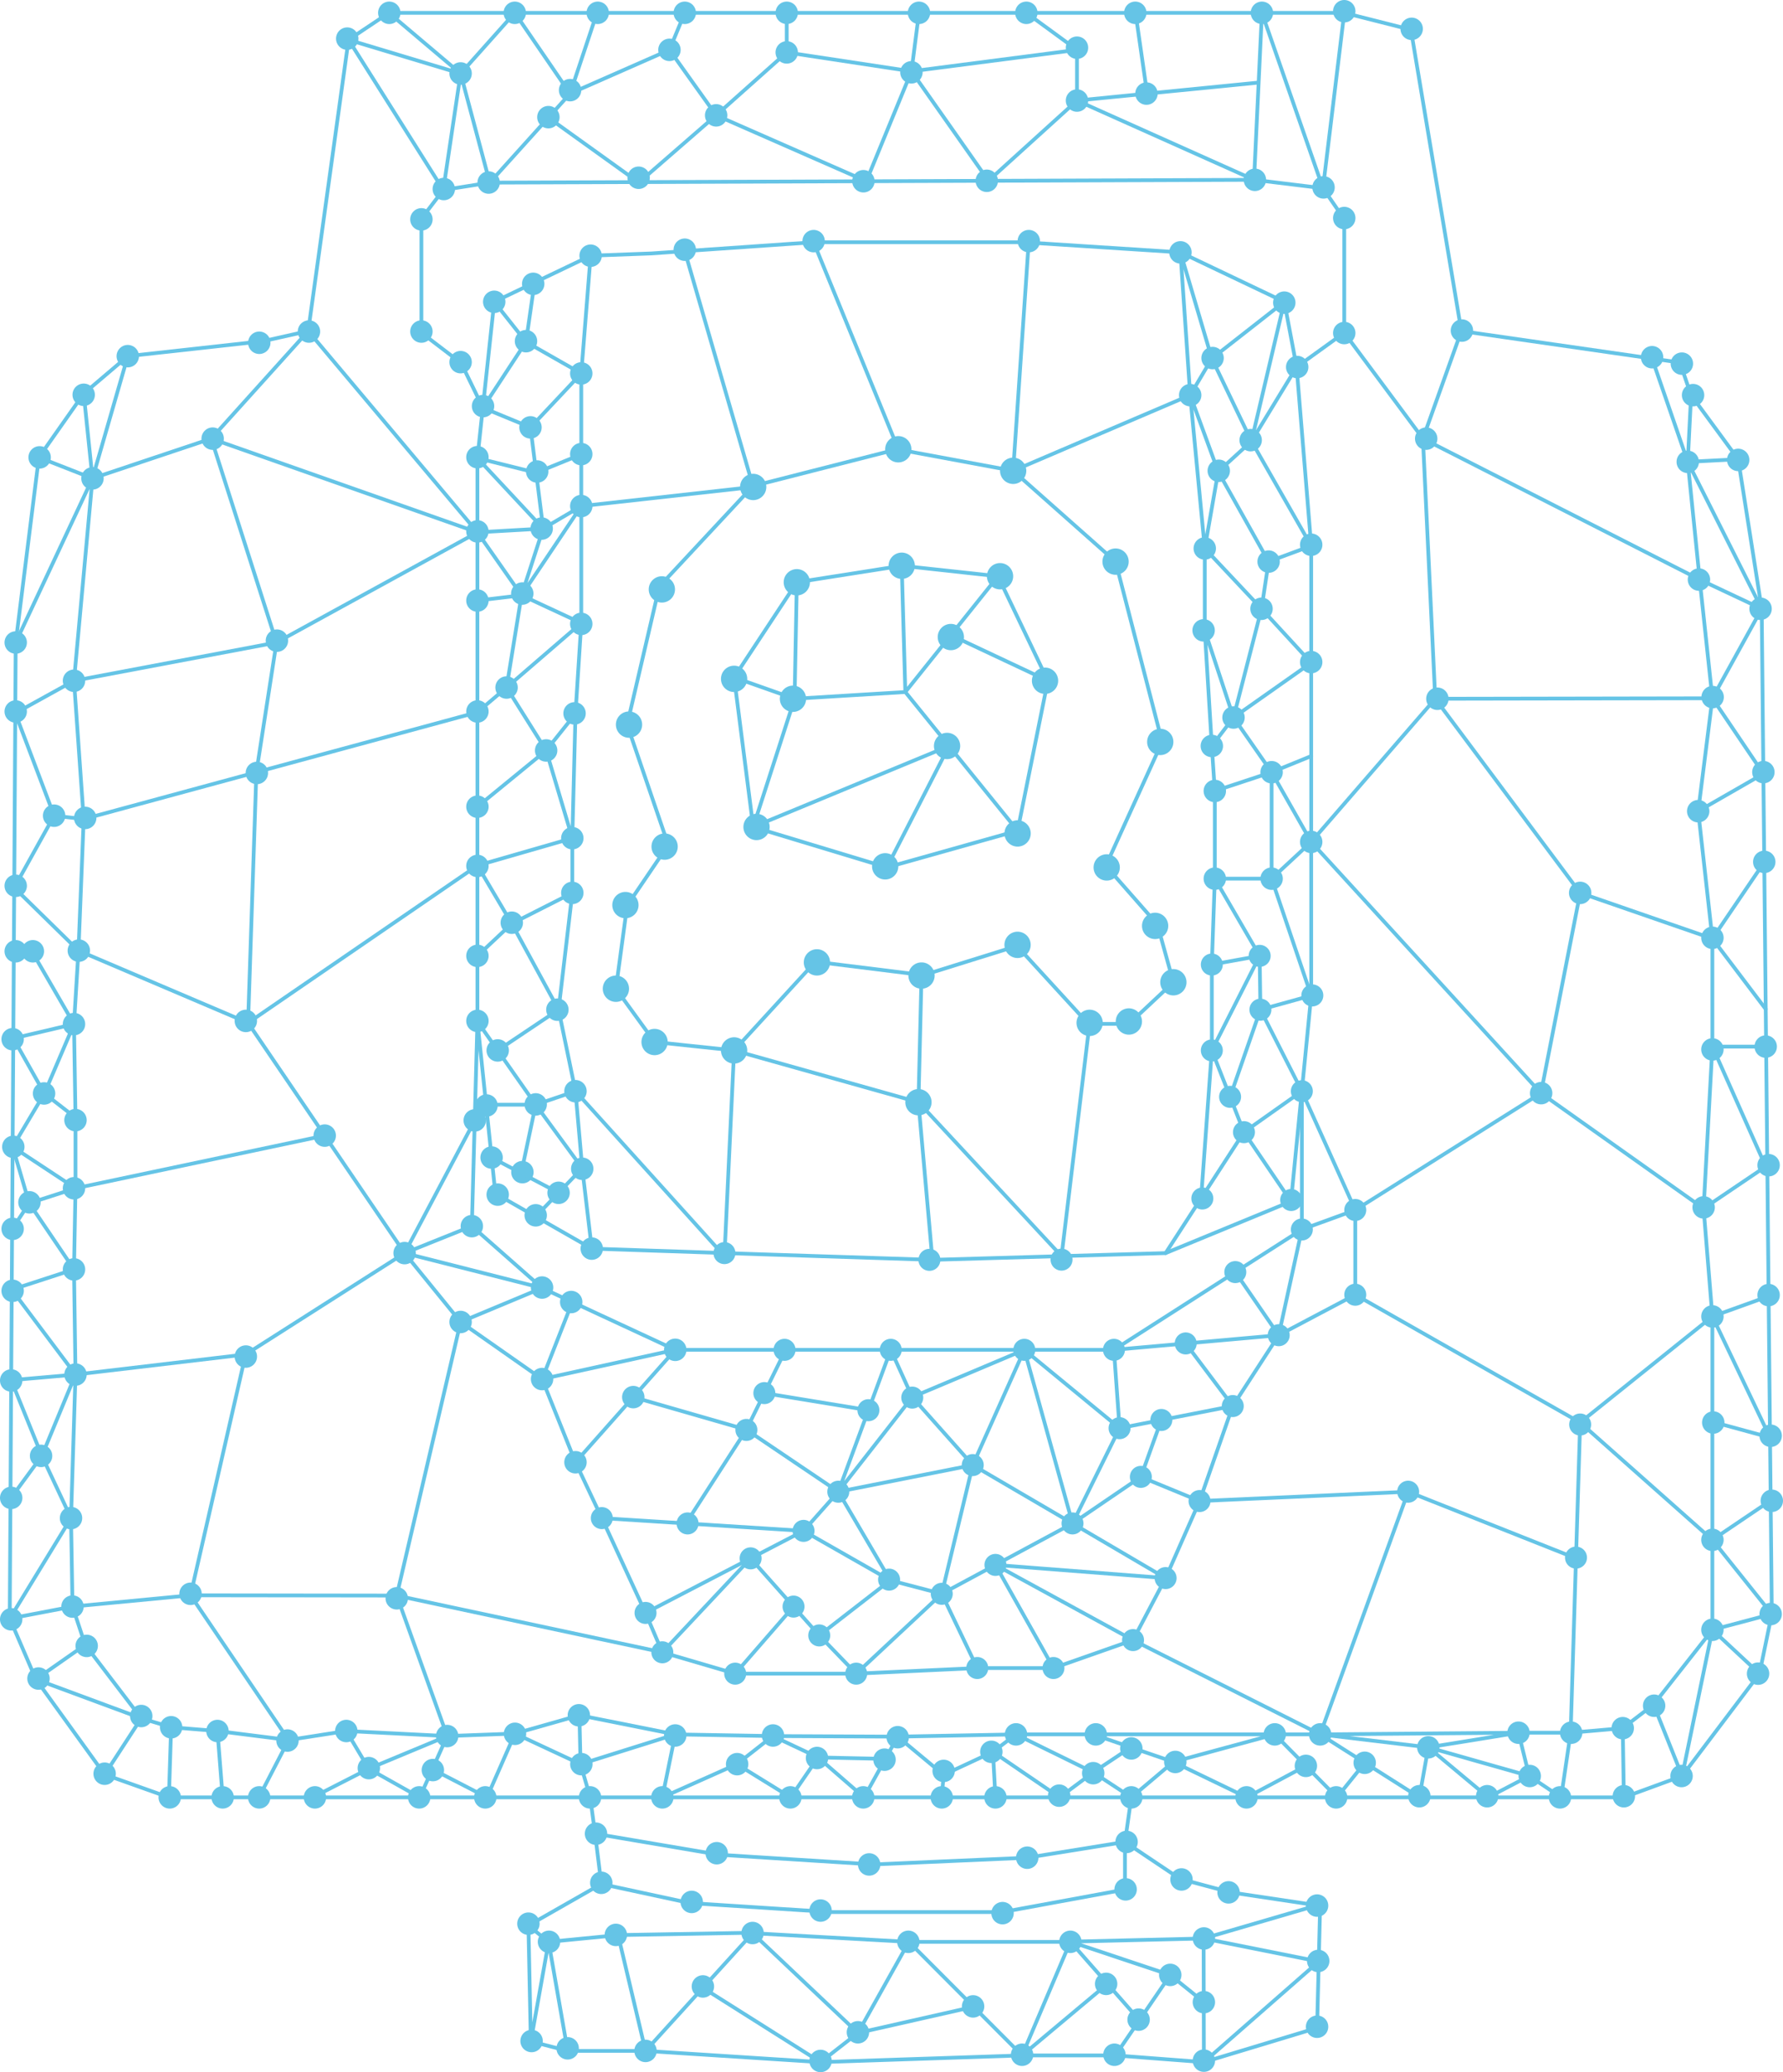<svg width="475" height="552" fill="none" xmlns="http://www.w3.org/2000/svg"><path d="M270.931 251.991l19.001 20.753h10.828l11.833-11.086-4.268-15.404-13.727-15.616 15.002-33.002-12.406-48.03-27.281-24.191-30.916-5.737-38.401 9.796-24.941 26.749-8.583 36.815 10.957 32.039-10.957 16.155-2.993 22.15 10.301 14.196 21.188 2.241 21.656-23.628 28.765 3.578 24.942-7.778z" stroke="#65C4E6" stroke-linecap="round" stroke-linejoin="round"/><path d="M297.194 153.114a3.503 3.503 0 003.496-3.508 3.502 3.502 0 00-3.496-3.508 3.502 3.502 0 00-3.497 3.508 3.503 3.503 0 003.497 3.508zm-27.281-24.192a3.502 3.502 0 003.497-3.507 3.502 3.502 0 00-3.497-3.508 3.502 3.502 0 00-3.496 3.508 3.502 3.502 0 003.496 3.507zm-3.496 28.087a3.502 3.502 0 003.496-3.508 3.502 3.502 0 00-3.496-3.508 3.502 3.502 0 00-3.496 3.508 3.502 3.502 0 003.496 3.508zm-13.108 16.201a3.502 3.502 0 003.497-3.507 3.502 3.502 0 00-3.497-3.508 3.502 3.502 0 00-3.496 3.508 3.501 3.501 0 003.496 3.507zm-13.084-18.994c1.93 0 3.496-1.57 3.496-3.507a3.502 3.502 0 00-3.496-3.508 3.502 3.502 0 00-3.497 3.508 3.502 3.502 0 003.497 3.507zm-27.947 4.4a3.502 3.502 0 003.496-3.508 3.502 3.502 0 00-3.496-3.508 3.503 3.503 0 00-3.497 3.508 3.503 3.503 0 003.497 3.508zm-16.71 25.728a3.502 3.502 0 003.497-3.508 3.503 3.503 0 00-3.497-3.508 3.502 3.502 0 00-3.496 3.508 3.502 3.502 0 003.496 3.508zm15.681 5.303a3.502 3.502 0 003.496-3.508 3.502 3.502 0 00-3.496-3.508 3.503 3.503 0 00-3.497 3.508 3.503 3.503 0 003.497 3.508zm-9.706 34.152a3.503 3.503 0 003.497-3.508 3.503 3.503 0 00-3.497-3.508 3.502 3.502 0 00-3.496 3.508 3.502 3.502 0 003.496 3.508zm50.761-21.575a3.502 3.502 0 003.496-3.508 3.502 3.502 0 00-3.496-3.508 3.502 3.502 0 00-3.497 3.508 3.503 3.503 0 003.497 3.508zm-16.488 32.063a3.502 3.502 0 003.496-3.508 3.502 3.502 0 00-3.496-3.508 3.502 3.502 0 00-3.496 3.508 3.502 3.502 0 003.496 3.508zm35.278-8.764a3.502 3.502 0 003.497-3.508 3.502 3.502 0 00-3.497-3.507 3.501 3.501 0 00-3.496 3.507 3.502 3.502 0 003.496 3.508zm7.309-40.674a3.502 3.502 0 003.496-3.508 3.502 3.502 0 00-3.496-3.508 3.502 3.502 0 00-3.497 3.508 3.503 3.503 0 003.497 3.508zm-39.091-61.664a3.502 3.502 0 003.497-3.507 3.502 3.502 0 00-3.497-3.508 3.502 3.502 0 00-3.496 3.508 3.501 3.501 0 003.496 3.507zm-38.657 10.043a3.502 3.502 0 003.496-3.508 3.502 3.502 0 00-3.496-3.508 3.502 3.502 0 00-3.496 3.508 3.502 3.502 0 003.496 3.508zm-24.334 27.289a3.503 3.503 0 003.497-3.508 3.502 3.502 0 00-3.497-3.508 3.502 3.502 0 00-3.496 3.508 3.503 3.503 0 003.496 3.508zm-8.746 36.017a3.502 3.502 0 003.496-3.508 3.502 3.502 0 00-3.496-3.508 3.502 3.502 0 00-3.496 3.508 3.502 3.502 0 003.496 3.508zm141.522 4.61a3.502 3.502 0 003.497-3.508 3.502 3.502 0 00-3.497-3.507 3.501 3.501 0 00-3.496 3.507 3.502 3.502 0 003.496 3.508zm-14.265 33.436a3.501 3.501 0 003.496-3.507 3.502 3.502 0 00-3.496-3.508 3.502 3.502 0 00-3.497 3.508 3.502 3.502 0 003.497 3.507zm12.897 15.569a3.502 3.502 0 003.496-3.508 3.502 3.502 0 00-3.496-3.508 3.502 3.502 0 00-3.496 3.508 3.502 3.502 0 003.496 3.508zm4.864 15.017a3.503 3.503 0 003.497-3.508 3.502 3.502 0 00-3.497-3.508 3.502 3.502 0 00-3.496 3.508 3.503 3.503 0 003.496 3.508zm-11.856 10.453a3.502 3.502 0 003.496-3.508 3.502 3.502 0 00-3.496-3.508 3.503 3.503 0 00-3.497 3.508 3.503 3.503 0 003.497 3.508zm-10.454.363a3.501 3.501 0 003.496-3.507 3.502 3.502 0 00-3.496-3.508 3.502 3.502 0 00-3.496 3.508 3.501 3.501 0 003.496 3.507zm-19.2-20.777a3.502 3.502 0 003.496-3.508 3.502 3.502 0 00-3.496-3.508 3.503 3.503 0 00-3.497 3.508 3.502 3.502 0 003.497 3.508zm-25.585 8.177a3.502 3.502 0 003.496-3.508 3.501 3.501 0 00-3.496-3.507 3.501 3.501 0 00-3.496 3.507 3.502 3.502 0 003.496 3.508zm-27.865-3.508a3.501 3.501 0 003.496-3.507 3.502 3.502 0 00-3.496-3.508 3.502 3.502 0 00-3.496 3.508 3.501 3.501 0 003.496 3.507zm-22.065 23.453a3.503 3.503 0 003.497-3.508 3.502 3.502 0 00-3.497-3.508 3.502 3.502 0 00-3.496 3.508 3.502 3.502 0 003.496 3.508zm49.112 13.796a3.501 3.501 0 003.496-3.507 3.502 3.502 0 00-3.496-3.508 3.502 3.502 0 00-3.497 3.508 3.502 3.502 0 003.497 3.507zm-70.3-16.037a3.503 3.503 0 003.497-3.508 3.503 3.503 0 00-3.497-3.508 3.502 3.502 0 00-3.496 3.508 3.502 3.502 0 003.496 3.508zm-10.301-14.196c1.93 0 3.496-1.57 3.496-3.508a3.503 3.503 0 00-3.496-3.508 3.503 3.503 0 00-3.497 3.508 3.502 3.502 0 003.497 3.508zm2.537-22.279a3.502 3.502 0 003.496-3.508 3.502 3.502 0 00-3.496-3.508 3.502 3.502 0 00-3.496 3.508 3.502 3.502 0 003.496 3.508zm10.442-15.58a3.502 3.502 0 003.496-3.508 3.502 3.502 0 00-3.496-3.508 3.502 3.502 0 00-3.496 3.508 3.502 3.502 0 003.496 3.508zm151.555-34.902a2.987 2.987 0 002.982-2.992 2.987 2.987 0 00-2.982-2.992 2.987 2.987 0 00-2.982 2.992 2.987 2.987 0 002.982 2.992zm20.697-14.759a2.987 2.987 0 002.982-2.992 2.987 2.987 0 00-2.982-2.992 2.987 2.987 0 00-2.982 2.992 2.987 2.987 0 002.982 2.992zm-13.236-14.208a2.986 2.986 0 002.981-2.991 2.987 2.987 0 00-2.981-2.992 2.987 2.987 0 00-2.982 2.992 2.986 2.986 0 002.982 2.991zm-15.424 5.749a2.987 2.987 0 002.982-2.992 2.986 2.986 0 00-2.982-2.991 2.986 2.986 0 00-2.982 2.991 2.987 2.987 0 002.982 2.992zm.304-21.821a2.987 2.987 0 002.982-2.992 2.987 2.987 0 00-2.982-2.992 2.987 2.987 0 00-2.982 2.992 2.987 2.987 0 002.982 2.992zm17.014 3.507a2.986 2.986 0 002.981-2.991 2.987 2.987 0 00-2.981-2.992 2.987 2.987 0 00-2.982 2.992 2.986 2.986 0 002.982 2.991zm11.342-4.493a2.987 2.987 0 002.982-2.992 2.986 2.986 0 00-2.982-2.991 2.986 2.986 0 00-2.982 2.991 2.987 2.987 0 002.982 2.992zm-16.125-27.863a2.987 2.987 0 002.982-2.992 2.987 2.987 0 00-2.982-2.992 2.987 2.987 0 00-2.982 2.992 2.987 2.987 0 002.982 2.992zm-16.113-11.99a2.987 2.987 0 002.982-2.992 2.987 2.987 0 00-2.982-2.992 2.987 2.987 0 00-2.982 2.992 2.987 2.987 0 002.982 2.992zm5.963-9.879a2.987 2.987 0 002.982-2.991 2.987 2.987 0 00-2.982-2.992 2.987 2.987 0 00-2.981 2.992 2.987 2.987 0 002.981 2.991zm19.107-14.758a2.987 2.987 0 002.982-2.992 2.987 2.987 0 00-2.982-2.992 2.987 2.987 0 00-2.982 2.992 2.987 2.987 0 002.982 2.992zm-27.666-13.398a2.987 2.987 0 002.982-2.992 2.987 2.987 0 00-2.982-2.992 2.987 2.987 0 00-2.982 2.992 2.987 2.987 0 002.982 2.992zm-40.4-2.992a2.987 2.987 0 002.982-2.992 2.987 2.987 0 00-2.982-2.991 2.987 2.987 0 00-2.982 2.991 2.987 2.987 0 002.982 2.992zm-57.32 0a2.987 2.987 0 002.982-2.992 2.987 2.987 0 00-2.982-2.991 2.987 2.987 0 00-2.981 2.991 2.987 2.987 0 002.981 2.992zm-34.331 2.288a2.987 2.987 0 002.982-2.992 2.987 2.987 0 00-2.982-2.991 2.987 2.987 0 00-2.982 2.991 2.987 2.987 0 002.982 2.992zm-25.082 1.595a2.987 2.987 0 002.982-2.991 2.987 2.987 0 00-2.982-2.992 2.987 2.987 0 00-2.981 2.992 2.987 2.987 0 002.981 2.991zm-15.294 7.497a2.987 2.987 0 002.981-2.992 2.987 2.987 0 00-2.981-2.991 2.987 2.987 0 00-2.982 2.991 2.987 2.987 0 002.982 2.992zm-10.384 4.786a2.987 2.987 0 002.982-2.99 2.987 2.987 0 00-2.982-2.993 2.987 2.987 0 00-2.982 2.992 2.987 2.987 0 002.982 2.992zm8.466 10.49a2.987 2.987 0 002.982-2.993 2.987 2.987 0 00-2.982-2.991 2.987 2.987 0 00-2.982 2.991 2.987 2.987 0 002.982 2.992zm14.722 8.587a2.987 2.987 0 002.981-2.992 2.987 2.987 0 00-2.981-2.991 2.987 2.987 0 00-2.982 2.991 2.987 2.987 0 002.982 2.992zm-11.74 26.127a2.987 2.987 0 002.981-2.992 2.986 2.986 0 00-2.981-2.991 2.986 2.986 0 00-2.982 2.991 2.987 2.987 0 002.982 2.992zm11.74-4.634a2.987 2.987 0 002.981-2.992 2.986 2.986 0 00-2.981-2.991 2.986 2.986 0 00-2.982 2.991 2.987 2.987 0 002.982 2.992zm-27.666.821a2.986 2.986 0 002.981-2.992 2.986 2.986 0 00-2.981-2.991 2.986 2.986 0 00-2.982 2.991 2.987 2.987 0 002.982 2.992zm17.118 19.018a2.987 2.987 0 002.982-2.992 2.987 2.987 0 00-2.982-2.992 2.987 2.987 0 00-2.981 2.992 2.987 2.987 0 002.981 2.992zm10.548-5.996a2.986 2.986 0 002.981-2.991 2.987 2.987 0 00-2.981-2.992 2.987 2.987 0 00-2.982 2.992 2.986 2.986 0 002.982 2.991zm-27.666 6.746a2.986 2.986 0 002.981-2.991 2.986 2.986 0 00-2.981-2.992 2.987 2.987 0 00-2.982 2.992 2.986 2.986 0 002.982 2.991zm11.95 16.554a2.987 2.987 0 002.982-2.992 2.986 2.986 0 00-2.982-2.991 2.986 2.986 0 00-2.982 2.991 2.987 2.987 0 002.982 2.992zm15.716 8.083a2.986 2.986 0 002.981-2.991 2.987 2.987 0 00-2.981-2.992 2.987 2.987 0 00-2.982 2.992 2.986 2.986 0 002.982 2.991zm-27.666-6.217a2.987 2.987 0 002.981-2.992 2.987 2.987 0 00-2.981-2.992 2.987 2.987 0 00-2.982 2.992 2.987 2.987 0 002.982 2.992zm0 29.552a2.986 2.986 0 002.981-2.991 2.986 2.986 0 00-2.981-2.992 2.987 2.987 0 00-2.982 2.992 2.986 2.986 0 002.982 2.991zm7.764-6.382a2.987 2.987 0 002.982-2.992 2.986 2.986 0 00-2.982-2.991 2.986 2.986 0 00-2.982 2.991 2.987 2.987 0 002.982 2.992zm10.547 16.765a2.987 2.987 0 002.982-2.992 2.986 2.986 0 00-2.982-2.991 2.986 2.986 0 00-2.982 2.991 2.987 2.987 0 002.982 2.992zm7.566-9.878a2.987 2.987 0 002.981-2.992 2.987 2.987 0 00-2.981-2.992 2.987 2.987 0 00-2.982 2.992 2.987 2.987 0 002.982 2.992zm-25.877 24.86a2.987 2.987 0 002.981-2.992 2.987 2.987 0 00-2.981-2.992 2.987 2.987 0 00-2.982 2.992 2.987 2.987 0 002.982 2.992zm0 15.779a2.986 2.986 0 002.981-2.991 2.986 2.986 0 00-2.981-2.992 2.987 2.987 0 00-2.982 2.992 2.986 2.986 0 002.982 2.991zm25.28-7.391a2.987 2.987 0 002.982-2.992 2.986 2.986 0 00-2.982-2.991 2.986 2.986 0 00-2.981 2.991 2.986 2.986 0 002.981 2.992zm0 14.571a2.986 2.986 0 002.982-2.991 2.987 2.987 0 00-2.982-2.992 2.986 2.986 0 00-2.981 2.992 2.986 2.986 0 002.981 2.991zm-16.125 7.943a2.987 2.987 0 002.982-2.992 2.987 2.987 0 00-2.982-2.992 2.987 2.987 0 00-2.981 2.992 2.987 2.987 0 002.981 2.992zm-9.155 8.834a2.987 2.987 0 002.981-2.992 2.986 2.986 0 00-2.981-2.991 2.986 2.986 0 00-2.982 2.991 2.987 2.987 0 002.982 2.992zm21.305 14.336a2.986 2.986 0 002.981-2.991 2.986 2.986 0 00-2.981-2.992 2.987 2.987 0 00-2.982 2.992 2.986 2.986 0 002.982 2.991zm-21.305 2.992a2.986 2.986 0 002.981-2.992 2.986 2.986 0 00-2.981-2.991 2.986 2.986 0 00-2.982 2.991 2.987 2.987 0 002.982 2.992zm5.402 7.86a2.986 2.986 0 002.982-2.991 2.987 2.987 0 00-2.982-2.992 2.987 2.987 0 00-2.982 2.992 2.986 2.986 0 002.982 2.991zm10.126 14.384a2.987 2.987 0 002.982-2.992 2.987 2.987 0 00-2.982-2.992 2.987 2.987 0 00-2.982 2.992 2.987 2.987 0 002.982 2.992zm10.594-3.52a2.986 2.986 0 002.982-2.991 2.987 2.987 0 00-2.982-2.992 2.987 2.987 0 00-2.982 2.992 2.986 2.986 0 002.982 2.991zm-23.702 3.813a2.987 2.987 0 002.982-2.992 2.986 2.986 0 00-2.982-2.991 2.986 2.986 0 00-2.982 2.991 2.987 2.987 0 002.982 2.992z" fill="#65C4E6"/><path d="M126.473 301.452a2.986 2.986 0 002.982-2.991 2.987 2.987 0 00-2.982-2.992 2.987 2.987 0 00-2.981 2.992 2.986 2.986 0 002.981 2.991zm4.49 9.89a2.986 2.986 0 002.982-2.991 2.987 2.987 0 00-2.982-2.992 2.987 2.987 0 00-2.981 2.992 2.986 2.986 0 002.981 2.991zm8.209 3.896a2.987 2.987 0 002.982-2.992 2.987 2.987 0 00-2.982-2.992 2.987 2.987 0 00-2.982 2.992 2.987 2.987 0 002.982 2.992zm15.938-.904a2.986 2.986 0 002.982-2.991 2.987 2.987 0 00-2.982-2.992 2.987 2.987 0 00-2.982 2.992 2.986 2.986 0 002.982 2.991zm-6.303 6.406a2.987 2.987 0 002.982-2.992 2.986 2.986 0 00-2.982-2.991 2.986 2.986 0 00-2.981 2.991 2.987 2.987 0 002.981 2.992zm-6.092 5.995a2.987 2.987 0 002.982-2.992 2.987 2.987 0 00-2.982-2.992 2.987 2.987 0 00-2.982 2.992 2.987 2.987 0 002.982 2.992zm-10.126-5.514a2.987 2.987 0 002.982-2.992 2.986 2.986 0 00-2.982-2.991 2.986 2.986 0 00-2.982 2.991 2.987 2.987 0 002.982 2.992zm25.058 14.383a2.986 2.986 0 002.982-2.991 2.987 2.987 0 00-2.982-2.992 2.986 2.986 0 00-2.981 2.992 2.986 2.986 0 002.981 2.991zm-31.946-5.983a2.987 2.987 0 002.982-2.992 2.986 2.986 0 00-2.982-2.991 2.986 2.986 0 00-2.981 2.991 2.987 2.987 0 002.981 2.992zm-17.913 7.18a2.987 2.987 0 002.981-2.992 2.986 2.986 0 00-2.981-2.991 2.986 2.986 0 00-2.982 2.991 2.987 2.987 0 002.982 2.992zm36.623 9.174a2.986 2.986 0 002.981-2.991 2.986 2.986 0 00-2.981-2.992 2.987 2.987 0 00-2.982 2.992 2.986 2.986 0 002.982 2.991zm-21.703 9.175a2.987 2.987 0 002.982-2.992 2.987 2.987 0 00-2.982-2.992 2.987 2.987 0 00-2.982 2.992 2.987 2.987 0 002.982 2.992zm21.703 15.204a2.986 2.986 0 002.981-2.991 2.986 2.986 0 00-2.981-2.992 2.987 2.987 0 00-2.982 2.992 2.986 2.986 0 002.982 2.991zm7.764-20.519a2.987 2.987 0 002.982-2.992 2.986 2.986 0 00-2.982-2.991 2.986 2.986 0 00-2.982 2.991 2.987 2.987 0 002.982 2.992zm27.713 12.729a2.986 2.986 0 002.982-2.991 2.987 2.987 0 00-2.982-2.992 2.987 2.987 0 00-2.982 2.992 2.986 2.986 0 002.982 2.991zm-11.179 12.6a2.986 2.986 0 002.982-2.991 2.987 2.987 0 00-2.982-2.992 2.987 2.987 0 00-2.982 2.992 2.986 2.986 0 002.982 2.991zm-15.4 17.352a2.987 2.987 0 002.982-2.992 2.986 2.986 0 00-2.982-2.991 2.986 2.986 0 00-2.982 2.991 2.987 2.987 0 002.982 2.992zm-11.985-275.677a2.987 2.987 0 002.981-2.992 2.987 2.987 0 00-2.981-2.992 2.987 2.987 0 00-2.982 2.992 2.987 2.987 0 002.982 2.992zm-12.641-5.667a2.987 2.987 0 002.982-2.992 2.986 2.986 0 00-2.982-2.991 2.986 2.986 0 00-2.981 2.991 2.986 2.986 0 002.981 2.992zm-5.975-11.709a2.987 2.987 0 002.982-2.991 2.987 2.987 0 00-2.982-2.992 2.987 2.987 0 00-2.982 2.992 2.987 2.987 0 002.982 2.992zm-10.442-8.153a2.987 2.987 0 002.982-2.992 2.987 2.987 0 00-2.982-2.992 2.987 2.987 0 00-2.982 2.992 2.987 2.987 0 002.982 2.992zm-78.227 6.558a2.987 2.987 0 002.982-2.992 2.987 2.987 0 00-2.982-2.991 2.987 2.987 0 00-2.982 2.991 2.987 2.987 0 002.982 2.992zm48.269-6.558a2.987 2.987 0 002.982-2.992 2.987 2.987 0 00-2.982-2.992 2.987 2.987 0 00-2.981 2.992 2.987 2.987 0 002.981 2.992zm-13.236 2.991a2.987 2.987 0 002.981-2.991 2.987 2.987 0 00-2.981-2.992 2.987 2.987 0 00-2.982 2.992 2.987 2.987 0 002.982 2.991zM92.505 13.28a2.987 2.987 0 002.982-2.991 2.987 2.987 0 00-2.982-2.992 2.987 2.987 0 00-2.982 2.992 2.987 2.987 0 002.982 2.992zm11.202-6.874a2.987 2.987 0 002.982-2.992 2.987 2.987 0 00-2.982-2.992 2.987 2.987 0 00-2.982 2.992 2.987 2.987 0 002.982 2.992zM22.299 108.157a2.987 2.987 0 002.981-2.992 2.986 2.986 0 00-2.981-2.991 2.986 2.986 0 00-2.982 2.991 2.987 2.987 0 002.982 2.992zm2.338 22.267a2.987 2.987 0 002.982-2.992 2.986 2.986 0 00-2.982-2.991 2.986 2.986 0 00-2.981 2.991 2.986 2.986 0 002.982 2.992zM4.186 174.149a2.987 2.987 0 002.982-2.992 2.986 2.986 0 00-2.982-2.991 2.986 2.986 0 00-2.981 2.991 2.987 2.987 0 002.981 2.992zm15.529 10.183a2.986 2.986 0 002.981-2.991 2.987 2.987 0 00-2.981-2.992 2.987 2.987 0 00-2.982 2.992 2.986 2.986 0 002.982 2.991zm54.057-10.676a2.986 2.986 0 002.982-2.991 2.986 2.986 0 00-2.982-2.992 2.987 2.987 0 00-2.982 2.992 2.986 2.986 0 002.982 2.991zm-17.118-53.814a2.987 2.987 0 002.981-2.992 2.986 2.986 0 00-2.981-2.991 2.986 2.986 0 00-2.982 2.991 2.987 2.987 0 002.982 2.992zm11.774 89.057a2.987 2.987 0 002.982-2.992 2.986 2.986 0 00-2.981-2.991 2.986 2.986 0 00-2.982 2.991 2.987 2.987 0 002.981 2.992zm-2.935 66.051a2.986 2.986 0 002.982-2.992 2.986 2.986 0 00-2.981-2.991 2.986 2.986 0 00-2.982 2.991 2.987 2.987 0 002.981 2.992zm21.013 30.55a2.987 2.987 0 002.982-2.992 2.986 2.986 0 00-2.982-2.991 2.986 2.986 0 00-2.982 2.991 2.987 2.987 0 002.982 2.992zm-21.013 58.859a2.986 2.986 0 002.982-2.991 2.986 2.986 0 00-2.981-2.992 2.987 2.987 0 00-2.982 2.992 2.986 2.986 0 002.981 2.991zm-14.733 63.2a2.986 2.986 0 002.982-2.991 2.986 2.986 0 00-2.982-2.992 2.987 2.987 0 00-2.982 2.992 2.986 2.986 0 002.982 2.991zm54.935 1.197a2.987 2.987 0 002.981-2.992 2.986 2.986 0 00-2.981-2.991 2.986 2.986 0 00-2.982 2.991 2.987 2.987 0 002.982 2.992zM4.186 192.521a2.986 2.986 0 002.982-2.991 2.987 2.987 0 00-2.982-2.992 2.987 2.987 0 00-2.981 2.992 2.986 2.986 0 002.981 2.991zm18.511 28.356a2.986 2.986 0 002.981-2.991 2.987 2.987 0 00-2.981-2.992 2.987 2.987 0 00-2.982 2.992 2.986 2.986 0 002.982 2.991zm-8.279-.598a2.987 2.987 0 002.982-2.992 2.986 2.986 0 00-2.982-2.991 2.986 2.986 0 00-2.982 2.991 2.987 2.987 0 002.982 2.992zM4.186 238.956a2.986 2.986 0 002.982-2.991 2.987 2.987 0 00-2.982-2.992 2.987 2.987 0 00-2.981 2.992 2.986 2.986 0 002.981 2.991zM21 256.226a2.987 2.987 0 002.983-2.992A2.987 2.987 0 0021 250.242a2.987 2.987 0 00-2.982 2.992A2.987 2.987 0 0021 256.226zm-1.285 19.569a2.987 2.987 0 002.981-2.992 2.987 2.987 0 00-2.981-2.992 2.987 2.987 0 00-2.982 2.992 2.987 2.987 0 002.982 2.992zm-7.975 18.478a2.987 2.987 0 002.982-2.992 2.987 2.987 0 00-2.982-2.992 2.987 2.987 0 00-2.982 2.992 2.987 2.987 0 002.982 2.992zm8.372 7.109a2.987 2.987 0 002.982-2.992 2.986 2.986 0 00-2.982-2.991 2.986 2.986 0 00-2.982 2.991 2.987 2.987 0 002.982 2.992zm-16.569 7.11a2.987 2.987 0 002.982-2.992 2.987 2.987 0 00-2.982-2.992A2.987 2.987 0 00.562 305.5a2.987 2.987 0 002.981 2.992zm16.172 11.039a2.986 2.986 0 002.981-2.991 2.987 2.987 0 00-2.981-2.992 2.987 2.987 0 00-2.982 2.992 2.986 2.986 0 002.982 2.991zm-11.869 3.743a2.987 2.987 0 002.982-2.992 2.986 2.986 0 00-2.982-2.991 2.986 2.986 0 00-2.982 2.991 2.987 2.987 0 002.982 2.992zm-4.478 7.063a2.987 2.987 0 002.981-2.992 2.987 2.987 0 00-2.982-2.992 2.987 2.987 0 00-2.981 2.992 2.987 2.987 0 002.982 2.992zm16.347 10.805a2.987 2.987 0 002.981-2.992 2.987 2.987 0 00-2.981-2.992 2.987 2.987 0 00-2.982 2.992 2.987 2.987 0 002.982 2.992zm-16.347 5.701a2.986 2.986 0 002.981-2.991 2.987 2.987 0 00-2.982-2.992 2.987 2.987 0 00-2.981 2.992 2.986 2.986 0 002.982 2.991zm16.744 22.315a2.987 2.987 0 002.982-2.992 2.987 2.987 0 00-2.982-2.992 2.987 2.987 0 00-2.982 2.992 2.987 2.987 0 002.982 2.992zm-17.13 1.572a2.987 2.987 0 002.982-2.992 2.987 2.987 0 00-2.982-2.992A2.987 2.987 0 000 367.738a2.987 2.987 0 002.982 2.992zm7.963 20.085a2.987 2.987 0 002.981-2.992 2.987 2.987 0 00-2.981-2.992 2.987 2.987 0 00-2.982 2.992 2.987 2.987 0 002.982 2.992zm7.975 16.577a2.987 2.987 0 002.98-2.992 2.986 2.986 0 00-2.981-2.991 2.986 2.986 0 00-2.982 2.991 2.987 2.987 0 002.982 2.992zm-15.938-5.385a2.987 2.987 0 002.982-2.992 2.986 2.986 0 00-2.982-2.991A2.986 2.986 0 000 399.015a2.987 2.987 0 002.982 2.992zm0 32.345a2.987 2.987 0 002.982-2.992 2.986 2.986 0 00-2.982-2.991A2.986 2.986 0 000 431.36a2.987 2.987 0 002.982 2.992zm16.335-3.391a2.986 2.986 0 002.982-2.991 2.987 2.987 0 00-2.982-2.992 2.987 2.987 0 00-2.982 2.992 2.986 2.986 0 002.982 2.991zm3.777 10.477a2.987 2.987 0 002.982-2.992 2.986 2.986 0 00-2.982-2.991 2.986 2.986 0 00-2.982 2.991 2.987 2.987 0 002.982 2.992zm-12.839 8.693a2.986 2.986 0 002.981-2.991 2.987 2.987 0 00-2.981-2.992 2.987 2.987 0 00-2.982 2.992 2.986 2.986 0 002.982 2.991zm27.374 9.984a2.986 2.986 0 002.982-2.991 2.987 2.987 0 00-2.982-2.992 2.987 2.987 0 00-2.982 2.992 2.986 2.986 0 002.982 2.991zm-9.753 15.369a2.986 2.986 0 002.982-2.991 2.987 2.987 0 00-2.982-2.992 2.987 2.987 0 00-2.982 2.992 2.986 2.986 0 002.982 2.991zm17.716-12.377a2.987 2.987 0 002.981-2.992 2.986 2.986 0 00-2.981-2.991 2.986 2.986 0 00-2.982 2.991 2.986 2.986 0 002.982 2.992zm-.374 18.677a2.986 2.986 0 002.981-2.991 2.987 2.987 0 00-2.981-2.992 2.987 2.987 0 00-2.982 2.992 2.986 2.986 0 002.982 2.991zm12.71-17.68a2.986 2.986 0 002.982-2.991 2.987 2.987 0 00-2.982-2.992 2.987 2.987 0 00-2.982 2.992 2.986 2.986 0 002.982 2.991zm1.392 17.68a2.986 2.986 0 002.981-2.991 2.987 2.987 0 00-2.981-2.992 2.987 2.987 0 00-2.982 2.992 2.986 2.986 0 002.982 2.991zm17.27-15.134a2.987 2.987 0 002.982-2.992 2.986 2.986 0 00-2.982-2.991 2.986 2.986 0 00-2.982 2.991 2.987 2.987 0 002.982 2.992zm-7.542 15.134a2.986 2.986 0 002.982-2.991 2.987 2.987 0 00-2.982-2.992 2.987 2.987 0 00-2.982 2.992 2.986 2.986 0 002.982 2.991zm14.85 0a2.986 2.986 0 002.982-2.991 2.987 2.987 0 00-2.982-2.992 2.987 2.987 0 00-2.981 2.992 2.986 2.986 0 002.981 2.991zm8.362-17.68a2.986 2.986 0 002.98-2.991 2.987 2.987 0 00-2.98-2.992 2.987 2.987 0 00-2.983 2.992 2.986 2.986 0 002.982 2.991zm5.998 9.89a2.986 2.986 0 002.981-2.991 2.986 2.986 0 00-2.981-2.992 2.987 2.987 0 00-2.982 2.992 2.986 2.986 0 002.982 2.991zm20.872-8.541a2.986 2.986 0 002.982-2.991 2.987 2.987 0 00-2.982-2.992 2.987 2.987 0 00-2.982 2.992 2.986 2.986 0 002.982 2.991zm-3.812 9.057a2.986 2.986 0 002.982-2.991 2.987 2.987 0 00-2.982-2.992 2.987 2.987 0 00-2.982 2.992 2.986 2.986 0 002.982 2.991zm-3.648 7.274a2.986 2.986 0 002.981-2.991 2.986 2.986 0 00-2.981-2.992 2.987 2.987 0 00-2.982 2.992 2.986 2.986 0 002.982 2.991zm17.61 0a2.986 2.986 0 002.981-2.991 2.986 2.986 0 00-2.981-2.992 2.987 2.987 0 00-2.982 2.992 2.986 2.986 0 002.982 2.991zm7.916-16.929a2.987 2.987 0 002.982-2.992 2.986 2.986 0 00-2.982-2.991 2.986 2.986 0 00-2.982 2.991 2.987 2.987 0 002.982 2.992zm17.014-4.939a2.986 2.986 0 002.981-2.992 2.986 2.986 0 00-2.981-2.991 2.986 2.986 0 00-2.982 2.991 2.987 2.987 0 002.982 2.992zm.666 13.022a2.986 2.986 0 002.982-2.991 2.987 2.987 0 00-2.982-2.992 2.987 2.987 0 00-2.982 2.992 2.986 2.986 0 002.982 2.991zm2.315 8.846a2.986 2.986 0 002.982-2.991 2.987 2.987 0 00-2.982-2.992 2.987 2.987 0 00-2.982 2.992 2.986 2.986 0 002.982 2.991zm1.591 9.679a2.986 2.986 0 002.981-2.992 2.986 2.986 0 00-2.981-2.991 2.986 2.986 0 00-2.982 2.991 2.987 2.987 0 002.982 2.992zm32.156 5.197a2.986 2.986 0 002.982-2.991 2.987 2.987 0 00-2.982-2.992 2.987 2.987 0 00-2.982 2.992 2.986 2.986 0 002.982 2.991zm40.61 2.992a2.987 2.987 0 002.982-2.992 2.986 2.986 0 00-2.982-2.991 2.986 2.986 0 00-2.982 2.991 2.987 2.987 0 002.982 2.992zm-47.275 9.984a2.987 2.987 0 002.982-2.992 2.986 2.986 0 00-2.982-2.991 2.986 2.986 0 00-2.982 2.991 2.987 2.987 0 002.982 2.992zm-20.206 8.787a2.987 2.987 0 002.982-2.992 2.986 2.986 0 00-2.982-2.991 2.986 2.986 0 00-2.982 2.991 2.987 2.987 0 002.982 2.992zm7.904 30.902a2.987 2.987 0 002.982-2.992 2.986 2.986 0 00-2.982-2.991 2.986 2.986 0 00-2.981 2.991 2.986 2.986 0 002.981 2.992zm-20.743-.692a2.987 2.987 0 002.982-2.992 2.986 2.986 0 00-2.982-2.991 2.986 2.986 0 00-2.982 2.991 2.987 2.987 0 002.982 2.992zm-9.612-1.948a2.986 2.986 0 002.982-2.991 2.987 2.987 0 00-2.982-2.992 2.987 2.987 0 00-2.982 2.992 2.986 2.986 0 002.982 2.991zm4.642-26.42a2.987 2.987 0 002.982-2.992 2.986 2.986 0 00-2.982-2.991 2.986 2.986 0 00-2.982 2.991 2.987 2.987 0 002.982 2.992zm-5.484-4.834a2.986 2.986 0 002.982-2.991 2.987 2.987 0 00-2.982-2.992 2.987 2.987 0 00-2.982 2.992 2.986 2.986 0 002.982 2.991zm59.717 2.488a2.987 2.987 0 002.982-2.992 2.987 2.987 0 00-2.982-2.992 2.987 2.987 0 00-2.982 2.992 2.987 2.987 0 002.982 2.992zm-13.237 14.231a2.987 2.987 0 002.982-2.992 2.987 2.987 0 00-2.982-2.992 2.987 2.987 0 00-2.981 2.992 2.987 2.987 0 002.981 2.992zm31.35 19.85a2.987 2.987 0 002.982-2.992 2.986 2.986 0 00-2.982-2.991 2.986 2.986 0 00-2.982 2.991 2.987 2.987 0 002.982 2.992zm9.951-7.638a2.986 2.986 0 002.982-2.991 2.987 2.987 0 00-2.982-2.992 2.987 2.987 0 00-2.982 2.992 2.986 2.986 0 002.982 2.991zm30.683-6.898a2.986 2.986 0 002.981-2.992 2.986 2.986 0 00-2.981-2.991 2.986 2.986 0 00-2.982 2.991 2.987 2.987 0 002.982 2.992zm13.049 12.882a2.987 2.987 0 002.982-2.992 2.987 2.987 0 00-2.982-2.992 2.987 2.987 0 00-2.982 2.992 2.987 2.987 0 002.982 2.992zm22.393-18.877a2.986 2.986 0 002.981-2.992 2.986 2.986 0 00-2.981-2.991 2.986 2.986 0 00-2.982 2.991 2.987 2.987 0 002.982 2.992zm8.653 9.526a2.986 2.986 0 002.981-2.991 2.986 2.986 0 00-2.981-2.992 2.987 2.987 0 00-2.982 2.992 2.986 2.986 0 002.982 2.991zm-6.444 9.351a2.987 2.987 0 002.982-2.992 2.987 2.987 0 00-2.982-2.992 2.987 2.987 0 00-2.981 2.992 2.987 2.987 0 002.981 2.992zm23.831 1.572a2.987 2.987 0 002.982-2.992 2.986 2.986 0 00-2.982-2.991 2.986 2.986 0 00-2.981 2.991 2.986 2.986 0 002.981 2.992zm0-15.58a2.987 2.987 0 002.982-2.992 2.987 2.987 0 00-2.982-2.992 2.986 2.986 0 00-2.981 2.992 2.986 2.986 0 002.981 2.992zm-8.957-7.262a2.987 2.987 0 002.982-2.992 2.987 2.987 0 00-2.982-2.992 2.987 2.987 0 00-2.982 2.992 2.987 2.987 0 002.982 2.992zm39.418-3.708a2.986 2.986 0 002.982-2.991 2.987 2.987 0 00-2.982-2.992 2.987 2.987 0 00-2.982 2.992 2.986 2.986 0 002.982 2.991zm-.304 17.516a2.986 2.986 0 002.982-2.991 2.987 2.987 0 00-2.982-2.992 2.987 2.987 0 00-2.982 2.992 2.986 2.986 0 002.982 2.991zm-132.273-30.949a2.986 2.986 0 002.982-2.991 2.987 2.987 0 00-2.982-2.992 2.987 2.987 0 00-2.982 2.992 2.986 2.986 0 002.982 2.991zm23.386 8.33a2.987 2.987 0 002.982-2.992 2.986 2.986 0 00-2.982-2.991 2.986 2.986 0 00-2.981 2.991 2.986 2.986 0 002.981 2.992zm25.094-7.637a2.987 2.987 0 002.982-2.992 2.987 2.987 0 00-2.982-2.992 2.987 2.987 0 00-2.982 2.992 2.987 2.987 0 002.982 2.992zm32.787-6.336a2.986 2.986 0 002.982-2.991 2.987 2.987 0 00-2.982-2.992 2.986 2.986 0 00-2.981 2.992 2.986 2.986 0 002.981 2.991zm-14.721 13.973a2.986 2.986 0 002.981-2.992 2.986 2.986 0 00-2.981-2.991 2.986 2.986 0 00-2.982 2.991 2.987 2.987 0 002.982 2.992zm29.607-16.612a2.987 2.987 0 002.981-2.992 2.987 2.987 0 00-2.981-2.992 2.987 2.987 0 00-2.982 2.992 2.987 2.987 0 002.982 2.992zm12.535 3.437a2.987 2.987 0 002.982-2.992 2.986 2.986 0 00-2.982-2.991 2.986 2.986 0 00-2.982 2.991 2.987 2.987 0 002.982 2.992zm23.585 3.52a2.987 2.987 0 002.982-2.992 2.987 2.987 0 00-2.982-2.992 2.987 2.987 0 00-2.982 2.992 2.987 2.987 0 002.982 2.992zm-30.157 8.763a2.986 2.986 0 002.982-2.991 2.987 2.987 0 00-2.982-2.992 2.986 2.986 0 00-2.981 2.992 2.986 2.986 0 002.981 2.991zm-20.591-25.716a2.987 2.987 0 002.982-2.992 2.986 2.986 0 00-2.982-2.991 2.986 2.986 0 00-2.982 2.991 2.987 2.987 0 002.982 2.992zm-26.474 4.2a2.987 2.987 0 002.982-2.992 2.986 2.986 0 00-2.982-2.991 2.986 2.986 0 00-2.981 2.991 2.986 2.986 0 002.981 2.992zm-113.47 6.687a2.986 2.986 0 002.982-2.991 2.987 2.987 0 00-2.982-2.992 2.987 2.987 0 00-2.982 2.992 2.986 2.986 0 002.982 2.991zm19.703-39.243a2.987 2.987 0 002.982-2.992 2.986 2.986 0 00-2.982-2.991 2.986 2.986 0 00-2.982 2.991 2.987 2.987 0 002.982 2.992zm-3.438 16.483a2.986 2.986 0 002.982-2.991 2.987 2.987 0 00-2.982-2.992 2.987 2.987 0 00-2.982 2.992 2.986 2.986 0 002.982 2.991zm19.925-8.846a2.986 2.986 0 002.982-2.991 2.987 2.987 0 00-2.982-2.992 2.987 2.987 0 00-2.982 2.992 2.986 2.986 0 002.982 2.991zm9.554-7.637a2.986 2.986 0 002.981-2.992 2.986 2.986 0 00-2.981-2.991 2.986 2.986 0 00-2.982 2.991 2.987 2.987 0 002.982 2.992zm11.728 5.995a2.986 2.986 0 002.981-2.992 2.986 2.986 0 00-2.981-2.991 2.986 2.986 0 00-2.982 2.991 2.987 2.987 0 002.982 2.992zm-7.098 10.488a2.986 2.986 0 002.982-2.991 2.987 2.987 0 00-2.982-2.992 2.987 2.987 0 00-2.982 2.992 2.986 2.986 0 002.982 2.991zm19.411 0a2.986 2.986 0 002.981-2.991 2.986 2.986 0 00-2.981-2.992 2.987 2.987 0 00-2.982 2.992 2.986 2.986 0 002.982 2.991zm5.671-10.042a2.986 2.986 0 002.981-2.992 2.986 2.986 0 00-2.981-2.992 2.987 2.987 0 00-2.982 2.992 2.987 2.987 0 002.982 2.992zm3.508-5.984a2.986 2.986 0 002.982-2.991 2.987 2.987 0 00-2.982-2.992 2.987 2.987 0 00-2.982 2.992 2.986 2.986 0 002.982 2.991zm12.242 8.975a2.986 2.986 0 002.982-2.991 2.987 2.987 0 00-2.982-2.992 2.986 2.986 0 00-2.981 2.992 2.986 2.986 0 002.981 2.991zm-.502 7.051a2.986 2.986 0 002.981-2.991 2.986 2.986 0 00-2.981-2.992 2.987 2.987 0 00-2.982 2.992 2.986 2.986 0 002.982 2.991zm13.213-12.131a2.986 2.986 0 002.982-2.991 2.987 2.987 0 00-2.982-2.992 2.987 2.987 0 00-2.982 2.992 2.986 2.986 0 002.982 2.991zm6.571-4.645a2.987 2.987 0 002.982-2.992 2.987 2.987 0 00-2.982-2.992 2.987 2.987 0 00-2.981 2.992 2.987 2.987 0 002.981 2.992zm11.495 16.319a2.987 2.987 0 002.982-2.992 2.987 2.987 0 00-2.982-2.992 2.987 2.987 0 00-2.982 2.992 2.987 2.987 0 002.982 2.992zm-16.979.457a2.986 2.986 0 002.982-2.991 2.987 2.987 0 00-2.982-2.992 2.986 2.986 0 00-2.981 2.992 2.986 2.986 0 002.981 2.991zm26.053-6.441a2.986 2.986 0 002.982-2.991 2.987 2.987 0 00-2.982-2.992 2.987 2.987 0 00-2.982 2.992 2.986 2.986 0 002.982 2.991zm.678-10.335a2.987 2.987 0 002.982-2.992 2.987 2.987 0 00-2.982-2.992 2.987 2.987 0 00-2.982 2.992 2.987 2.987 0 002.982 2.992zm9.471 3.742a2.987 2.987 0 002.982-2.992 2.986 2.986 0 00-2.982-2.991 2.986 2.986 0 00-2.981 2.991 2.986 2.986 0 002.981 2.992zm11.717 3.602a2.987 2.987 0 002.982-2.992 2.987 2.987 0 00-2.982-2.992 2.987 2.987 0 00-2.982 2.992 2.987 2.987 0 002.982 2.992zm26.497-7.344a2.986 2.986 0 002.981-2.992 2.986 2.986 0 00-2.981-2.992 2.987 2.987 0 00-2.982 2.992 2.987 2.987 0 002.982 2.992zm-7.531 16.776a2.986 2.986 0 002.982-2.991 2.987 2.987 0 00-2.982-2.992 2.986 2.986 0 00-2.981 2.992 2.986 2.986 0 002.981 2.991zm15.821-8.388a2.987 2.987 0 002.982-2.992 2.986 2.986 0 00-2.982-2.991 2.986 2.986 0 00-2.981 2.991 2.986 2.986 0 002.981 2.992zm3.801-8.388a2.987 2.987 0 002.981-2.992 2.987 2.987 0 00-2.981-2.992 2.987 2.987 0 00-2.982 2.992 2.987 2.987 0 002.982 2.992zm11.868 7.567a2.987 2.987 0 002.982-2.992 2.987 2.987 0 00-2.982-2.992 2.987 2.987 0 00-2.982 2.992 2.987 2.987 0 002.982 2.992zm-7.612 9.209a2.986 2.986 0 002.982-2.991 2.987 2.987 0 00-2.982-2.992 2.987 2.987 0 00-2.982 2.992 2.986 2.986 0 002.982 2.991zm22.17-.305a2.986 2.986 0 002.982-2.991 2.987 2.987 0 00-2.982-2.992 2.987 2.987 0 00-2.982 2.992 2.986 2.986 0 002.982 2.991zm2.385-13.034a2.987 2.987 0 002.982-2.992 2.986 2.986 0 00-2.982-2.991 2.986 2.986 0 00-2.981 2.991 2.986 2.986 0 002.981 2.992zm24.03-3.883a2.987 2.987 0 002.982-2.992 2.987 2.987 0 00-2.982-2.992 2.987 2.987 0 00-2.982 2.992 2.987 2.987 0 002.982 2.992zm2.994 11.532a2.986 2.986 0 002.981-2.991 2.986 2.986 0 00-2.981-2.992 2.987 2.987 0 00-2.982 2.992 2.986 2.986 0 002.982 2.991zm8.056 5.69a2.986 2.986 0 002.982-2.991 2.987 2.987 0 00-2.982-2.992 2.987 2.987 0 00-2.982 2.992 2.986 2.986 0 002.982 2.991zm2.982-17.222a2.987 2.987 0 002.981-2.992 2.987 2.987 0 00-2.981-2.992 2.987 2.987 0 00-2.982 2.992 2.987 2.987 0 002.982 2.992zm13.739-1.209a2.986 2.986 0 002.982-2.991 2.987 2.987 0 00-2.982-2.992 2.987 2.987 0 00-2.982 2.992 2.986 2.986 0 002.982 2.991zm.293 18.126a2.986 2.986 0 002.981-2.991 2.986 2.986 0 00-2.981-2.992 2.987 2.987 0 00-2.982 2.992 2.986 2.986 0 002.982 2.991zm15.376-5.385a2.986 2.986 0 002.982-2.991 2.987 2.987 0 00-2.982-2.992 2.987 2.987 0 00-2.982 2.992 2.986 2.986 0 002.982 2.991zm-7.308-18.724a2.987 2.987 0 002.982-2.992 2.986 2.986 0 00-2.982-2.991 2.986 2.986 0 00-2.982 2.991 2.987 2.987 0 002.982 2.992zm15.528-20.226a2.986 2.986 0 002.982-2.991 2.987 2.987 0 00-2.982-2.992 2.986 2.986 0 00-2.981 2.992 2.986 2.986 0 002.981 2.991zm12.161 11.685a2.986 2.986 0 002.982-2.991 2.987 2.987 0 00-2.982-2.992 2.987 2.987 0 00-2.982 2.992 2.986 2.986 0 002.982 2.991zm3.356-15.873a2.987 2.987 0 002.982-2.992 2.986 2.986 0 00-2.982-2.991 2.986 2.986 0 00-2.982 2.991 2.987 2.987 0 002.982 2.992zm-15.517-19.768a2.987 2.987 0 002.982-2.992 2.987 2.987 0 00-2.982-2.992 2.987 2.987 0 00-2.981 2.992 2.987 2.987 0 002.981 2.992zm15.821-10.407A2.986 2.986 0 00475 399.79a2.987 2.987 0 00-2.982-2.992 2.986 2.986 0 00-2.981 2.992 2.986 2.986 0 002.981 2.991zm-15.599-20.847a2.987 2.987 0 002.982-2.992 2.987 2.987 0 00-2.982-2.992 2.987 2.987 0 00-2.981 2.992 2.987 2.987 0 002.981 2.992zm15.295 3.519a2.986 2.986 0 002.982-2.991 2.987 2.987 0 00-2.982-2.992 2.987 2.987 0 00-2.982 2.992 2.986 2.986 0 002.982 2.991zm-15.517-31.782a2.986 2.986 0 002.982-2.991 2.987 2.987 0 00-2.982-2.992 2.987 2.987 0 00-2.981 2.992 2.986 2.986 0 002.981 2.991zm14.968-5.69a2.986 2.986 0 002.981-2.991 2.986 2.986 0 00-2.981-2.992 2.987 2.987 0 00-2.982 2.992 2.986 2.986 0 002.982 2.991zm-17.306-23.358a2.986 2.986 0 002.981-2.992 2.986 2.986 0 00-2.981-2.991 2.986 2.986 0 00-2.982 2.991 2.987 2.987 0 002.982 2.992zm-43.288-30.433a2.986 2.986 0 002.981-2.991 2.987 2.987 0 00-2.981-2.992 2.987 2.987 0 00-2.982 2.992 2.986 2.986 0 002.982 2.991zm10.395-53.345a2.986 2.986 0 002.982-2.991 2.987 2.987 0 00-2.982-2.992 2.987 2.987 0 00-2.982 2.992 2.986 2.986 0 002.982 2.991zm-38.038-51.714a2.987 2.987 0 002.982-2.992 2.987 2.987 0 00-2.982-2.992 2.987 2.987 0 00-2.982 2.992 2.987 2.987 0 002.982 2.992zm-2.982-69.289a2.987 2.987 0 002.982-2.992 2.986 2.986 0 00-2.982-2.991 2.986 2.986 0 00-2.982 2.991 2.987 2.987 0 002.982 2.992zm91.219 193.542a2.987 2.987 0 002.981-2.992 2.986 2.986 0 00-2.981-2.991 2.986 2.986 0 00-2.982 2.991 2.987 2.987 0 002.982 2.992zm-.772-31.594a2.987 2.987 0 002.982-2.992 2.987 2.987 0 00-2.982-2.992 2.987 2.987 0 00-2.982 2.992 2.987 2.987 0 002.982 2.992zm-14.196.751a2.987 2.987 0 002.982-2.992 2.987 2.987 0 00-2.982-2.992 2.987 2.987 0 00-2.981 2.992 2.987 2.987 0 002.981 2.992zm0-29.729a2.987 2.987 0 002.982-2.992 2.987 2.987 0 00-2.982-2.992 2.987 2.987 0 00-2.981 2.992 2.987 2.987 0 002.981 2.992zm13.81-20.226a2.987 2.987 0 002.982-2.992 2.986 2.986 0 00-2.982-2.991 2.986 2.986 0 00-2.982 2.991 2.987 2.987 0 002.982 2.992zm-17.598-13.504a2.986 2.986 0 002.981-2.991 2.987 2.987 0 00-2.981-2.992 2.987 2.987 0 00-2.982 2.992 2.986 2.986 0 002.982 2.991zm17.364-10.406a2.986 2.986 0 002.982-2.991 2.987 2.987 0 00-2.982-2.992 2.986 2.986 0 00-2.981 2.992 2.986 2.986 0 002.981 2.991zm-13.517-19.991a2.987 2.987 0 002.982-2.992 2.986 2.986 0 00-2.982-2.991 2.986 2.986 0 00-2.982 2.991 2.987 2.987 0 002.982 2.992zm12.769-23.523a2.986 2.986 0 002.982-2.991 2.987 2.987 0 00-2.982-2.992 2.987 2.987 0 00-2.982 2.992 2.986 2.986 0 002.982 2.991zm-16.417-7.778a2.986 2.986 0 002.981-2.992 2.986 2.986 0 00-2.981-2.991 2.986 2.986 0 00-2.982 2.991 2.987 2.987 0 002.982 2.992zm-2.982-31.359a2.987 2.987 0 002.982-2.992 2.987 2.987 0 00-2.982-2.992 2.987 2.987 0 00-2.982 2.992 2.987 2.987 0 002.982 2.992zm13.435-.517a2.986 2.986 0 002.982-2.991 2.987 2.987 0 00-2.982-2.992 2.987 2.987 0 00-2.981 2.992 2.986 2.986 0 002.981 2.991zm-12.02-17.257a2.987 2.987 0 002.981-2.992 2.987 2.987 0 00-2.981-2.992 2.987 2.987 0 00-2.982 2.992 2.987 2.987 0 002.982 2.992zm-2.982-8.389a2.987 2.987 0 002.982-2.991 2.987 2.987 0 00-2.982-2.992 2.987 2.987 0 00-2.982 2.992 2.987 2.987 0 002.982 2.991zm-7.94-1.712a2.987 2.987 0 002.982-2.992 2.987 2.987 0 00-2.982-2.992 2.987 2.987 0 00-2.982 2.992 2.987 2.987 0 002.982 2.992zm-50.655-7.098a2.987 2.987 0 002.982-2.992 2.987 2.987 0 00-2.982-2.992 2.987 2.987 0 00-2.981 2.992 2.987 2.987 0 002.981 2.992zm6.724 390.427a2.986 2.986 0 002.982-2.991 2.987 2.987 0 00-2.982-2.992 2.987 2.987 0 00-2.982 2.992 2.986 2.986 0 002.982 2.991zm-94.797.305a2.986 2.986 0 002.982-2.991 2.987 2.987 0 00-2.982-2.992 2.986 2.986 0 00-2.981 2.992 2.986 2.986 0 002.981 2.991zM8.758 256.402a2.987 2.987 0 002.982-2.992 2.987 2.987 0 00-2.982-2.992 2.987 2.987 0 00-2.982 2.992 2.987 2.987 0 002.982 2.992z" fill="#65C4E6"/><path d="M4.186 256.402a2.987 2.987 0 002.982-2.992 2.987 2.987 0 00-2.982-2.992 2.987 2.987 0 00-2.981 2.992 2.987 2.987 0 002.981 2.992zm-.818 23.417a2.987 2.987 0 002.981-2.992 2.987 2.987 0 00-2.982-2.992 2.987 2.987 0 00-2.981 2.992 2.987 2.987 0 002.982 2.992zm7.191-154.991a2.987 2.987 0 002.982-2.992 2.986 2.986 0 00-2.982-2.991 2.986 2.986 0 00-2.982 2.991 2.987 2.987 0 002.982 2.992zm101.707-63.4a2.987 2.987 0 002.982-2.991 2.987 2.987 0 00-2.982-2.992 2.987 2.987 0 00-2.982 2.992 2.987 2.987 0 002.982 2.992zm5.964-8.083a2.987 2.987 0 002.981-2.992 2.987 2.987 0 00-2.981-2.991 2.987 2.987 0 00-2.982 2.991 2.987 2.987 0 002.982 2.992zm11.95-1.725a2.987 2.987 0 002.982-2.991 2.987 2.987 0 00-2.982-2.992 2.987 2.987 0 00-2.982 2.992 2.987 2.987 0 002.982 2.992zm-7.472-29.06a2.987 2.987 0 002.982-2.991 2.987 2.987 0 00-2.982-2.992 2.987 2.987 0 00-2.982 2.992 2.987 2.987 0 002.982 2.992zm14.43-16.154a2.987 2.987 0 002.981-2.992 2.987 2.987 0 00-2.981-2.992 2.987 2.987 0 00-2.982 2.992 2.987 2.987 0 002.982 2.992zm22.1 0a2.987 2.987 0 002.981-2.992 2.987 2.987 0 00-2.981-2.992 2.987 2.987 0 00-2.982 2.992 2.987 2.987 0 002.982 2.992zm-7.367 20.601a2.987 2.987 0 002.982-2.992 2.987 2.987 0 00-2.982-2.991 2.987 2.987 0 00-2.982 2.991 2.987 2.987 0 002.982 2.992zm-5.776 7.192a2.987 2.987 0 002.981-2.992 2.987 2.987 0 00-2.981-2.992 2.987 2.987 0 00-2.982 2.992 2.987 2.987 0 002.982 2.992zm24.041 16.143a2.987 2.987 0 002.981-2.992 2.987 2.987 0 00-2.981-2.992 2.987 2.987 0 00-2.982 2.992 2.987 2.987 0 002.982 2.992zm8.208-34.07a2.987 2.987 0 002.982-2.991 2.987 2.987 0 00-2.982-2.992 2.987 2.987 0 00-2.981 2.992 2.987 2.987 0 002.981 2.991zm4.081-9.866a2.987 2.987 0 002.982-2.992 2.987 2.987 0 00-2.982-2.992 2.987 2.987 0 00-2.982 2.992 2.987 2.987 0 002.982 2.992zm27.163 0a2.987 2.987 0 002.982-2.992 2.987 2.987 0 00-2.982-2.992 2.987 2.987 0 00-2.981 2.992 2.987 2.987 0 002.981 2.992zm0 10.547a2.987 2.987 0 002.982-2.992 2.987 2.987 0 00-2.982-2.992 2.987 2.987 0 00-2.981 2.992 2.987 2.987 0 002.981 2.992zm20.428 34.316a2.987 2.987 0 002.982-2.992 2.987 2.987 0 00-2.982-2.992 2.987 2.987 0 00-2.981 2.992 2.987 2.987 0 002.981 2.992zm12.793-29.013a2.987 2.987 0 002.981-2.992 2.987 2.987 0 00-2.981-2.992 2.987 2.987 0 00-2.982 2.992 2.987 2.987 0 002.982 2.992zm2.011-15.85a2.987 2.987 0 002.982-2.992A2.987 2.987 0 00244.82.422a2.987 2.987 0 00-2.982 2.992 2.987 2.987 0 002.982 2.992zm28.601 0a2.987 2.987 0 002.982-2.992 2.987 2.987 0 00-2.982-2.992 2.987 2.987 0 00-2.981 2.992 2.987 2.987 0 002.981 2.992zm29.023 0a2.987 2.987 0 002.982-2.992 2.987 2.987 0 00-2.982-2.992 2.987 2.987 0 00-2.982 2.992 2.987 2.987 0 002.982 2.992zm33.735 0a2.987 2.987 0 002.981-2.992 2.987 2.987 0 00-2.981-2.992 2.987 2.987 0 00-2.982 2.992 2.987 2.987 0 002.982 2.992zm-30.753 21.516a2.987 2.987 0 002.981-2.992 2.987 2.987 0 00-2.981-2.991 2.987 2.987 0 00-2.982 2.991 2.987 2.987 0 002.982 2.992zm-18.511 1.854a2.987 2.987 0 002.982-2.992 2.987 2.987 0 00-2.982-2.992 2.987 2.987 0 00-2.981 2.992 2.987 2.987 0 002.981 2.992zm0-14.079a2.987 2.987 0 002.982-2.991 2.987 2.987 0 00-2.982-2.992 2.987 2.987 0 00-2.981 2.992 2.987 2.987 0 002.981 2.991zm-24.029 35.454a2.987 2.987 0 002.982-2.991 2.987 2.987 0 00-2.982-2.992 2.987 2.987 0 00-2.982 2.992 2.987 2.987 0 002.982 2.991zm-72.1-17.433a2.987 2.987 0 002.981-2.992 2.987 2.987 0 00-2.981-2.992 2.987 2.987 0 00-2.982 2.992 2.987 2.987 0 002.982 2.992zm154.794 67.048a2.987 2.987 0 002.982-2.992 2.987 2.987 0 00-2.982-2.992 2.987 2.987 0 00-2.982 2.992 2.987 2.987 0 002.982 2.992zm12.535-9.057a2.987 2.987 0 002.982-2.992 2.987 2.987 0 00-2.982-2.992 2.987 2.987 0 00-2.982 2.992 2.987 2.987 0 002.982 2.992zm0-30.632a2.987 2.987 0 002.982-2.992 2.987 2.987 0 00-2.982-2.992 2.987 2.987 0 00-2.982 2.992 2.987 2.987 0 002.982 2.992zm-5.519-8.166a2.987 2.987 0 002.982-2.992 2.987 2.987 0 00-2.982-2.991 2.987 2.987 0 00-2.982 2.992 2.987 2.987 0 002.982 2.991zm23.48-42.235a2.987 2.987 0 002.982-2.992 2.987 2.987 0 00-2.982-2.991 2.987 2.987 0 00-2.982 2.991 2.987 2.987 0 002.982 2.992zm-17.961-4.693a2.987 2.987 0 002.982-2.991A2.987 2.987 0 00358.115 0a2.987 2.987 0 00-2.982 2.992 2.987 2.987 0 002.982 2.991zm-23.807 44.91a2.987 2.987 0 002.982-2.991 2.987 2.987 0 00-2.982-2.992 2.987 2.987 0 00-2.982 2.992 2.987 2.987 0 002.982 2.991zm-9.624 77.513a2.986 2.986 0 002.982-2.991 2.987 2.987 0 00-2.982-2.992 2.986 2.986 0 00-2.981 2.992 2.986 2.986 0 002.981 2.991zm-1.847 73.301a2.986 2.986 0 002.982-2.991 2.987 2.987 0 00-2.982-2.992 2.987 2.987 0 00-2.982 2.992 2.986 2.986 0 002.982 2.991zm15.926 6.993a2.987 2.987 0 002.982-2.992 2.987 2.987 0 00-2.982-2.992 2.987 2.987 0 00-2.982 2.992 2.987 2.987 0 002.982 2.992zm-15.131 4.997a2.986 2.986 0 002.982-2.991 2.987 2.987 0 00-2.982-2.992 2.987 2.987 0 00-2.982 2.992 2.986 2.986 0 002.982 2.991zm25.678 13.574a2.986 2.986 0 002.982-2.991 2.987 2.987 0 00-2.982-2.992 2.987 2.987 0 00-2.982 2.992 2.986 2.986 0 002.982 2.991zm-10.547 9.785a2.987 2.987 0 002.982-2.992 2.987 2.987 0 00-2.982-2.992 2.987 2.987 0 00-2.982 2.992 2.987 2.987 0 002.982 2.992zm-15.131 0a2.987 2.987 0 002.982-2.992 2.987 2.987 0 00-2.982-2.992 2.987 2.987 0 00-2.982 2.992 2.987 2.987 0 002.982 2.992zm11.95 20.507a2.928 2.928 0 002.924-2.933 2.928 2.928 0 00-2.924-2.933 2.928 2.928 0 00-2.923 2.933 2.928 2.928 0 002.923 2.933zm-12.745 2.311a2.928 2.928 0 002.923-2.933 2.929 2.929 0 00-2.923-2.933 2.928 2.928 0 00-2.923 2.933 2.927 2.927 0 002.923 2.933zm12.944 12.026a2.927 2.927 0 002.923-2.933 2.927 2.927 0 00-2.923-2.933 2.928 2.928 0 00-2.923 2.933 2.928 2.928 0 002.923 2.933zm13.833-3.801a2.929 2.929 0 002.923-2.933 2.928 2.928 0 00-2.923-2.933 2.927 2.927 0 00-2.923 2.933 2.928 2.928 0 002.923 2.933zm-26.777 14.653a2.928 2.928 0 002.923-2.933 2.928 2.928 0 00-2.923-2.933 2.927 2.927 0 00-2.923 2.933 2.927 2.927 0 002.923 2.933zm4.864 12.365a2.927 2.927 0 002.923-2.933 2.927 2.927 0 00-2.923-2.933 2.928 2.928 0 00-2.923 2.933 2.928 2.928 0 002.923 2.933zm3.695 9.409a2.927 2.927 0 002.923-2.933 2.927 2.927 0 00-2.923-2.933 2.928 2.928 0 00-2.923 2.933 2.928 2.928 0 002.923 2.933zm15.424-10.91a2.929 2.929 0 002.923-2.933 2.928 2.928 0 00-2.923-2.933 2.928 2.928 0 00-2.924 2.933 2.929 2.929 0 002.924 2.933zm-2.842 28.977a2.928 2.928 0 002.923-2.933 2.929 2.929 0 00-2.923-2.933 2.928 2.928 0 00-2.923 2.933 2.927 2.927 0 002.923 2.933zm2.842 7.861a2.928 2.928 0 002.923-2.933 2.928 2.928 0 00-2.923-2.933 2.928 2.928 0 00-2.924 2.933 2.928 2.928 0 002.924 2.933zm14.23-5.197a2.929 2.929 0 002.923-2.933 2.928 2.928 0 00-2.923-2.933 2.928 2.928 0 00-2.923 2.933 2.929 2.929 0 002.923 2.933zm0 22.572a2.928 2.928 0 002.923-2.933 2.928 2.928 0 00-2.923-2.933 2.928 2.928 0 00-2.923 2.933 2.928 2.928 0 002.923 2.933zm59.916 34.574a2.927 2.927 0 002.923-2.933 2.927 2.927 0 00-2.923-2.933 2.928 2.928 0 00-2.923 2.933 2.928 2.928 0 002.923 2.933zm-1.111 35.454a2.928 2.928 0 002.923-2.933 2.928 2.928 0 00-2.923-2.933 2.927 2.927 0 00-2.923 2.933 2.927 2.927 0 002.923 2.933zm-44.715-17.551a2.928 2.928 0 002.924-2.933 2.928 2.928 0 00-2.924-2.933 2.928 2.928 0 00-2.923 2.933 2.928 2.928 0 002.923 2.933zm-34.483-41.695a2.928 2.928 0 002.923-2.933 2.927 2.927 0 00-2.923-2.933 2.928 2.928 0 00-2.923 2.933 2.929 2.929 0 002.923 2.933zm-11.565-16.812a2.929 2.929 0 002.924-2.933 2.928 2.928 0 00-2.924-2.933 2.928 2.928 0 00-2.923 2.933 2.929 2.929 0 002.923 2.933zm-32.331 20.707a2.929 2.929 0 002.923-2.933 2.928 2.928 0 00-2.923-2.933 2.927 2.927 0 00-2.923 2.933 2.928 2.928 0 002.923 2.933zm19.118-1.702a2.928 2.928 0 002.924-2.933 2.929 2.929 0 00-2.924-2.933 2.929 2.929 0 00-2.923 2.933 2.928 2.928 0 002.923 2.933zm12.536 16.683a2.928 2.928 0 002.923-2.933 2.928 2.928 0 00-2.923-2.933 2.928 2.928 0 00-2.924 2.933 2.928 2.928 0 002.924 2.933zm-30.157 5.89a2.928 2.928 0 002.923-2.933 2.928 2.928 0 00-2.923-2.933 2.928 2.928 0 00-2.924 2.933 2.928 2.928 0 002.924 2.933zm11.132-2.182a2.929 2.929 0 002.923-2.933 2.928 2.928 0 00-2.923-2.933 2.928 2.928 0 00-2.924 2.933 2.929 2.929 0 002.924 2.933zm-5.461 15.157a2.928 2.928 0 002.923-2.933 2.928 2.928 0 00-2.923-2.933 2.927 2.927 0 00-2.923 2.933 2.927 2.927 0 002.923 2.933zm15.634 6.441a2.928 2.928 0 002.923-2.933 2.928 2.928 0 00-2.923-2.933 2.928 2.928 0 00-2.924 2.933 2.928 2.928 0 002.924 2.933zm-9.039 20.519a2.928 2.928 0 002.923-2.933 2.928 2.928 0 00-2.923-2.933 2.927 2.927 0 00-2.923 2.933 2.927 2.927 0 002.923 2.933zm-24.801-14.559a2.928 2.928 0 002.923-2.933 2.928 2.928 0 00-2.923-2.933 2.928 2.928 0 00-2.924 2.933 2.928 2.928 0 002.924 2.933zm-20.534 11.051a2.928 2.928 0 002.924-2.933 2.929 2.929 0 00-2.924-2.933 2.929 2.929 0 00-2.923 2.933 2.928 2.928 0 002.923 2.933zm36.659 20.027a2.928 2.928 0 002.923-2.933 2.928 2.928 0 00-2.923-2.933 2.928 2.928 0 00-2.924 2.933 2.928 2.928 0 002.924 2.933zm-21.2 7.438a2.928 2.928 0 002.923-2.933 2.928 2.928 0 00-2.923-2.933 2.927 2.927 0 00-2.923 2.933 2.927 2.927 0 002.923 2.933zm-20.3 0a2.928 2.928 0 002.924-2.933 2.928 2.928 0 00-2.924-2.933 2.928 2.928 0 00-2.923 2.933 2.928 2.928 0 002.923 2.933zm-9.459-19.768a2.929 2.929 0 002.923-2.933 2.928 2.928 0 00-2.923-2.933 2.928 2.928 0 00-2.924 2.933 2.929 2.929 0 002.924 2.933zm8.255-34.293a2.928 2.928 0 002.923-2.933 2.928 2.928 0 00-2.923-2.933 2.927 2.927 0 00-2.923 2.933 2.927 2.927 0 002.923 2.933zm13.739-30.702a2.929 2.929 0 002.924-2.933 2.928 2.928 0 00-2.924-2.933 2.928 2.928 0 00-2.923 2.933 2.929 2.929 0 002.923 2.933zm-35.582 0a2.929 2.929 0 002.924-2.933 2.928 2.928 0 00-2.924-2.933 2.928 2.928 0 00-2.923 2.933 2.929 2.929 0 002.923 2.933zm5.73 12.729a2.928 2.928 0 002.923-2.933 2.928 2.928 0 00-2.923-2.933 2.927 2.927 0 00-2.923 2.933 2.927 2.927 0 002.923 2.933zm-11.682 3.355a2.928 2.928 0 002.924-2.933 2.928 2.928 0 00-2.924-2.933 2.928 2.928 0 00-2.923 2.933 2.928 2.928 0 002.923 2.933zm-27.724-4.552a2.928 2.928 0 002.923-2.933 2.928 2.928 0 00-2.923-2.933 2.927 2.927 0 00-2.923 2.933 2.927 2.927 0 002.923 2.933zm5.379-11.532a2.929 2.929 0 002.923-2.933 2.928 2.928 0 00-2.923-2.933 2.928 2.928 0 00-2.924 2.933 2.929 2.929 0 002.924 2.933zm-10.162 21.34a2.928 2.928 0 002.924-2.933 2.928 2.928 0 00-2.924-2.933 2.928 2.928 0 00-2.923 2.933 2.928 2.928 0 002.923 2.933zm-15.668 24.907a2.928 2.928 0 002.923-2.933 2.928 2.928 0 00-2.923-2.933 2.928 2.928 0 00-2.924 2.933 2.928 2.928 0 002.924 2.933zm-22.849-1.42a2.927 2.927 0 002.923-2.933 2.927 2.927 0 00-2.923-2.933 2.928 2.928 0 00-2.923 2.933 2.928 2.928 0 002.923 2.933zm11.646 25.259a2.928 2.928 0 002.924-2.933 2.928 2.928 0 00-2.924-2.933 2.928 2.928 0 00-2.923 2.933 2.928 2.928 0 002.923 2.933zm4.479 10.489a2.929 2.929 0 002.923-2.933 2.928 2.928 0 00-2.923-2.933 2.927 2.927 0 00-2.923 2.933 2.928 2.928 0 002.923 2.933zm46.878-42.775a2.928 2.928 0 002.923-2.933 2.928 2.928 0 00-2.923-2.933 2.927 2.927 0 00-2.923 2.933 2.927 2.927 0 002.923 2.933zm13.529 23.417a2.928 2.928 0 002.923-2.933 2.928 2.928 0 00-2.923-2.933 2.927 2.927 0 00-2.923 2.933 2.927 2.927 0 002.923 2.933zm-22.79-12.987a2.929 2.929 0 002.923-2.933 2.928 2.928 0 00-2.923-2.933 2.927 2.927 0 00-2.923 2.933 2.928 2.928 0 002.923 2.933zm-14.102 7.32a2.928 2.928 0 002.923-2.933 2.928 2.928 0 00-2.923-2.933 2.927 2.927 0 00-2.923 2.933 2.927 2.927 0 002.923 2.933zm11.436 12.847a2.928 2.928 0 002.923-2.933 2.928 2.928 0 00-2.923-2.933 2.927 2.927 0 00-2.923 2.933 2.927 2.927 0 002.923 2.933zm6.852 7.684a2.927 2.927 0 002.923-2.933 2.927 2.927 0 00-2.923-2.933 2.928 2.928 0 00-2.923 2.933 2.928 2.928 0 002.923 2.933zm9.846 10.184a2.929 2.929 0 002.923-2.933 2.928 2.928 0 00-2.923-2.933 2.928 2.928 0 00-2.924 2.933 2.929 2.929 0 002.924 2.933zm-32.238 0a2.929 2.929 0 002.923-2.933 2.928 2.928 0 00-2.923-2.933 2.928 2.928 0 00-2.924 2.933 2.929 2.929 0 002.924 2.933zm124.45-126.576a2.929 2.929 0 002.923-2.933 2.928 2.928 0 00-2.923-2.933 2.927 2.927 0 00-2.923 2.933 2.928 2.928 0 002.923 2.933zm-72.708 16.342a2.928 2.928 0 002.923-2.933 2.928 2.928 0 00-2.923-2.933 2.927 2.927 0 00-2.923 2.933 2.927 2.927 0 002.923 2.933zm-54.607-1.795a2.928 2.928 0 002.923-2.933 2.928 2.928 0 00-2.923-2.933 2.927 2.927 0 00-2.923 2.933 2.927 2.927 0 002.923 2.933zm89.803 1.737a2.929 2.929 0 002.924-2.933 2.928 2.928 0 00-2.924-2.933 2.928 2.928 0 00-2.923 2.933 2.929 2.929 0 002.923 2.933z" fill="#65C4E6"/><path d="M342.142 80.4l-27.666-13.176-41.897-2.698h-55.823l-43.288 2.991-16.125.599-25.678 12.283-4.478 41.637v150.075l4.782 45.825 25.678 14.677 44.773 1.501 45.978 1.49 62.126-1.795 33.407-13.773 5.379-54.823V145.406l-3.882-47.632-3.286-17.375z" stroke="#65C4E6" stroke-linecap="round" stroke-linejoin="round"/><path d="M82.11 88.19l10.745-77.584 10.746-7.18h254.514l17.762 4.493 13.435 80.27 58.221 8.388 2.981 8.682 12.547 17.082 6.268 39.83 2.689 267.793-3.286 15.874-20.603 27.253-15.529 5.702H44.995l-17.119-6.089-18.311-25.365-6.97-16.178 1.591-260.004 6.174-49.321 11.939-16.976 11.74-9.984 36.026-3.989L82.11 88.19z" stroke="#65C4E6" stroke-linecap="round" stroke-linejoin="round"/><path d="M450.514 105.259l-.888 17.774 13.435-.692m-13.435.692l19.703 39.138-16.523-7.779-3.18-31.359zm-9.507-27.523l9.507 27.523m-17.318 337.329l8.209-6.289 7.612 19.018 8.057-38.938-15.669 19.92m28.215-8.235l-12.546-11.685 15.832-4.189-15.832-19.768v23.957m-3.777-218.062l3.777 33.952 13.821-20.367m.386 39.138l-14.207-18.771v28.755h14.207m-14.207 0l14.207 31.946-16.546 11.181 2.339-43.127zm0 99.945v-28.052l15.353 32.24-15.353-4.188zm0 0v31.453l15.528-10.488M34.039 94.876l-9.402 32.556L22.3 104.86M4.186 171.157l20.451-43.725-14.277-5.596m4.058 95.451l7.88.904-1.39 35.043-17.12-16.777 10.63-19.17zm0 0l-10.349-27.3 15.646-8.646 4.922-53.909 31.642-10.594 25.83-28.649 45.078 53.615-53.532 29.353-53.94 10.184 2.584 36.85m5.578 254.513l9.752-14.982 7.963 2.393-.597 18.678m.597-18.678l12.336.998 1.392 17.68M18.92 404.4l.397 23.57m3.379 10.183l14.932 19.569-28.063-10.383 13.131-9.186zm0 0l-3.38-10.183-16.72 3.191L18.919 404.4l-7.764-16.577-8.36 11.38m.748-122.599l16.172-3.801-7.893 18.478-8.279-14.677zM18.92 404.4l1.192-38.234-8.956 21.657-8.174-20.167 17.13-1.49" stroke="#65C4E6" stroke-linecap="round" stroke-linejoin="round"/><path d="M20.112 366.166l-.397-28.016-16.581 5.397 16.978 22.619zm0 0l45.323-5.362 42.353-26.995 36.623 9.292-21.703 9.057-14.92-18.349-41.698-61.334 61.097-41.907M20.112 297.722v18.818L3.368 305.5l8.454-14.219 8.29 6.441zm0 0l-.397-24.919" stroke="#65C4E6" stroke-linecap="round" stroke-linejoin="round"/><path d="M3.368 305.5l4.408 15.029 12.336-3.989-.397 21.61-11.939-17.621-4.233 6.394m403.835 146.168l-10.898 5.702-15.972-13.328 26.87 7.626zm-2.841-11.521l-24.029 3.895-28.812-3.449 52.841-.446zm-40.926 8.001l-7.437 9.222-16.569-16.777h12.09l26.427 16.777 2.385-13.328" stroke="#65C4E6" stroke-linecap="round" stroke-linejoin="round"/><path d="M347.895 470.404l-15.751 8.389-19.551-9.445 27.012-7.332h-48.363l21.351 7.332-11.202 9.445-10.149-6.664 10.021-6.676m-10.021 6.676l-8.957 6.664-17.762-12.131 6.115-4.646 20.604 10.113z" stroke="#65C4E6" stroke-linecap="round" stroke-linejoin="round"/><path d="M291.242 462.016h-20.604l-31.489.598 12.242 10.184 13.132-6.136.666 12.131m-13.798-5.995l-.502 5.995m-192.961-17.68l18.954 2.393-7.904 15.287m29.256-7.638l13.576 7.638 7.32-16.331-20.896 8.693z" stroke="#65C4E6" stroke-linecap="round" stroke-linejoin="round"/><path d="M92.26 461.113l26.87 1.349 18.066-.669-7.472 17-14.546-7.509m120.685-2.745l-17.914-.387 12.243 10.641 8.957-16.179-33.291-.152 12.091 5.69-7.32 10.641-14.324-8.846 9.553-7.485-25.97-.446-3.438 16.777 19.855-8.846" stroke="#65C4E6" stroke-linecap="round" stroke-linejoin="round"/><path d="M154.362 456.924l-17.166 4.869 17.458 8.154 25.234-7.931-25.526-5.092zm0 0l.292 13.023 2.584 8.846 1.298 9.678 32.94 5.597 41.171 2.592 41.008-1.795 26.041-4.2 1.696-11.872M157.343 68.116l-2.49 31.36-14.722-8.39 2.268-15.814" stroke="#65C4E6" stroke-linecap="round" stroke-linejoin="round"/><path d="M131.665 80.399l8.466 10.688-11.494 17.527-5.777-11.884-10.594-8.095V58.237l5.823-7.637 12.383-1.948 203.614-.75 18.358 2.24 5.671 8.248v30.245l-12.687 9.14-12.032 19.767m-192.072-3.695l3.379 26.96 10.15-5.983v-13.785" stroke="#65C4E6" stroke-linecap="round" stroke-linejoin="round"/><path d="M128.636 108.614l12.688 5.233 13.529-14.372v21.564l-12.009 4.892-15.657-3.895 17.516 18.771-17.516.997 11.751 16.777-11.751 1.396m30.46 172.636l-2.537-21.423-12.395 12.893m-11.752-15.732l17.844 9.397" stroke="#65C4E6" stroke-linecap="round" stroke-linejoin="round"/><path d="M138.856 312.504l3.859-18.231 12.395 16.917-1.801-20.507-10.594 3.59" stroke="#65C4E6" stroke-linecap="round" stroke-linejoin="round"/><path d="M129.502 294.273h13.213l-15.528-22.162-1.485 54.506 18.709 16.484 35.477 16.472h116.873l50.059-32.052v-36.838m-219.633-75.789l18.311-14.982-10.547-16.765-7.764 6.582-104.888 28.462m126.508 50.764l-12.465-22.913 16.125-8.177-3.66 31.09zm4.502-78.827l-.842 33.155-6.969-23.371 7.811-9.784zm0 0l1.544-24.156-19.902 17.175 3.987-24.566 15.915 7.391v-31.148l-15.915 23.757 5.765-17.774" stroke="#65C4E6" stroke-linecap="round" stroke-linejoin="round"/><path d="M152.467 237.865v-14.583l-25.28 7.286 9.155 15.474-9.155 8.588m183.337 79.179l20.872-32.216 12.535 18.443" stroke="#65C4E6" stroke-linecap="round" stroke-linejoin="round"/><path d="M319.984 319.215l2.853-39.396 8.559 21.774 15.424-10.91-11.039-21.728-8.08 23.229" stroke="#65C4E6" stroke-linecap="round" stroke-linejoin="round"/><path d="M322.837 279.819l12.745-25.189.199 14.325 13.529-3.743-10.547-31.148h-15.131l11.95 20.566-12.745 2.311v22.878z" stroke="#65C4E6" stroke-linecap="round" stroke-linejoin="round"/><path d="M322.837 256.941l.795-22.877v-23.358l15.131-4.998 10.547 18.572-10.547 9.784v-28.356l-10.15-14.571-5.776 7.579.795 11.99m-.795-115.196l10.559 22.032 8.746-37.143-19.305 15.11zm0 0l-8.361-28.286 2.596 38.035 5.765-9.75zm26.473 49.896l-15.914-27.864-8.864 8.084-7.46-20.367 3.882 40.839 3.578-20.472 13.436 23.98 11.342-4.2zm0 56.008l-10.547 4.294" stroke="#65C4E6" stroke-linecap="round" stroke-linejoin="round"/><path d="M322.837 198.716l-1.883-30.797 7.659 23.218 20.697-14.583-13.237-14.383-7.46 28.966" stroke="#65C4E6" stroke-linecap="round" stroke-linejoin="round"/><path d="M320.954 167.919v-21.821l15.119 16.073 1.895-12.565m-158.08 209.967l-35.477 7.79 8.898 22.161 26.579-29.951zM160.325 404.4l53.742 3.403-42.095 21.856-11.647-25.259zm-7.016-14.876l7.016 14.876" stroke="#65C4E6" stroke-linecap="round" stroke-linejoin="round"/><path d="M182.729 405.82l16.113-24.977-30.133-8.67" stroke="#65C4E6" stroke-linecap="round" stroke-linejoin="round"/><path d="M171.971 429.659l4.479 10.489 23.515-25.025 18.288 20.531 18.92-14.676 13.716 3.59 8.255-34.293-35.816 7.098 13.845 23.605-23.106-13.175 9.261-10.43-24.486-16.53 10.454-21.27" stroke="#65C4E6" stroke-linecap="round" stroke-linejoin="round"/><path d="M195.861 445.838h32.238l-9.846-10.184m32.636-11.086l-22.79 21.27 32.249-1.49-9.459-19.78zM126.473 298.461l-18.685 35.348 17.914-7.191m221.118-35.935l14.23 31.652-14.23 5.186-6.163 28.157 20.393-10.782v-22.561l49.462-31.136 43.335 30.726 2.339 28.766 14.979-5.396" stroke="#65C4E6" stroke-linecap="round" stroke-linejoin="round"/><path d="M329.093 338.866l11.564 16.812-43.896 3.895 1.497 20.871 30.156-5.902-8.84 25.318-15.645-6.441 5.461-15.157" stroke="#65C4E6" stroke-linecap="round" stroke-linejoin="round"/><path d="M340.657 355.678l-12.243 18.864-12.535-16.671m-55.531 86.477h20.3l-15.459-27.477 36.647 20.027-21.188 7.45m23.281-50.929l-18.206 12.401 24.801 14.559 9.05-20.519 55.566-2.487 44.715 17.75m-121.597-34.679l-12.535 25.376-12.839-46.247 25.374 20.871z" stroke="#65C4E6" stroke-linecap="round" stroke-linejoin="round"/><path d="M259.144 390.275l-16.113-18.102 29.852-12.6-13.739 30.702zm0 0l26.579 15.545-34.834 18.748m-7.858-52.395l-5.73-12.6-13.973 37.8 19.703-25.2zm-11.681 3.484l-27.725-4.552m-45.089 117.366l1.649 13.387 23.585 5.091 37.406 2.394h45.908l32.612-5.995v-12.683l14.687 9.843 13.435 3.59 23.059 3.45-30.227 8.834-37.851.903h-40.668l-43.347-2.405-34.121.598-18.51 1.807-5.379-4.352 19.411-11.075m-19.411 11.075l.643 30.855 4.736-26.503 5.075 29.048-9.811-2.545" stroke="#65C4E6" stroke-linecap="round" stroke-linejoin="round"/><path d="M151.228 546.333h20.743l-7.308-30.855m187.033-7.86l-.819 32.58-30.157 9.127 30.601-26.807-30.671-6.136.07 32.943-23.585-1.795 14.628-21.411 8.922 7.18" stroke="#65C4E6" stroke-linecap="round" stroke-linejoin="round"/><path d="M311.763 526.119l-26.613-8.892 18.405 20.918m-6.42 9.385h-24.848l22.755-19.053m-9.892-11.25l-12.863 30.303-30.157-30.245-13.575 24.262 30.823-6.969" stroke="#65C4E6" stroke-linecap="round" stroke-linejoin="round"/><path d="M272.287 547.53l-53.683 1.795 9.951-7.778-28.064-26.573-28.52 31.359 46.633 2.992m-31.35-19.792l31.35 19.792m83.84-546.333l3.157 21.938m-18.686 1.854L263.33 48.16l-20.51-29.166 44.095-5.713v13.503zm0-13.504l-13.494-9.866" stroke="#65C4E6" stroke-linecap="round" stroke-linejoin="round"/><path d="M244.82 3.426l-2 15.568-12.032 29.283-40.002-17.563 18.803-16.753 33.231 5.033m-33.232-5.033V3.414" stroke="#65C4E6" stroke-linecap="round" stroke-linejoin="round"/><path d="M146.094 31.336l24.088 17.293 20.604-17.915-12.442-17.433-26.473 11.65 7.168-21.505m19.305 9.854l4.081-9.866" stroke="#65C4E6" stroke-linecap="round" stroke-linejoin="round"/><path d="M122.708 19.592l-29.852-8.986L118.089 50.6l4.619-31.008zm0 0l7.764 29.06 21.399-23.722-14.734-21.504-14.429 16.166zm0 0L103.601 3.426m254.514 0l-5.671 46.716-16.265-46.716-2.093 44.476-47.171-21.118 48.387-4.787M3.683 253.234h4.69l11.341 19.569 1.193-19.569 45.183 19.241 2.21-66.767 5.355-34.551-17.376-54.318 70.907 24.965m-40.68 160.704L20.112 316.54m45.323 44.264L50.76 424.966l-31.443 3.004" stroke="#65C4E6" stroke-linecap="round" stroke-linejoin="round"/><path d="M152.467 346.843l-8.056 20.52-21.703-15.205-17.013 72.879-54.935-.071 26.123 38.54 15.376-2.393 5.975 10.042-14.932 7.638" stroke="#65C4E6" stroke-linecap="round" stroke-linejoin="round"/><path d="M119.13 462.462l-13.435-37.425 70.755 15.111 19.411 5.69 15.54-17.868M389.312 88.19l-10.243 28.648-20.954-28.203m111.214 73.536l-13.143 23.839 13.587 20.109-17.364 9.972 3.777-30.081-3.38-31.618-73.737-37.553 3.286 69.3 73.831-.129m-45.674 105.189l10.454-53.334-38.611-51.726-33.045 38.141 61.202 66.919zm10.454-53.345l35.231 12.189m-95.147 94.853l59.916 34.046 35.22-28.25m0 59.504l-35.22-31.254-2.538 82.628h-13.891l2.841 11.521 8.513 5.702 2.537-17.223 13.88-1.208.292 18.431m-57.46-81.42l-23.444 64.643-49.86-25.118 8.688-16.519-45.335-3.508m8.887-352.651l-4.163 61.195 47.159-20.156M216.756 64.526l22.557 55.152m-56.888-52.782l18.23 62.824-45.802 5.104m135.43 137.651l-7.484 62.144-38.119-41.003.818-33.742m2.9 75.73l-3.718-41.988-49.112-13.797-2.572 54.8-39.687-43.936-4.502-21.728-16.218 10.864m107.636-129.11l25.643 2.792 13.283 27.84-8.056 39.947-34.834 9.784-35.606-10.781-5.087-39.842 16.71-25.341 27.947-4.399z" stroke="#65C4E6" stroke-linecap="round" stroke-linejoin="round"/><path d="M240.225 150.709l.958 33.635 24.685-30.843m-12.559 15.685l25.842 12.155m-8.057 39.947l-29.911-36.944-29.502 1.795-11.026 34.152 52.175-21.575-16.57 32.356" stroke="#65C4E6" stroke-linecap="round" stroke-linejoin="round"/><path d="M195.568 180.449l16.114 5.69.596-31.031" stroke="#65C4E6" stroke-linecap="round" stroke-linejoin="round"/></svg>